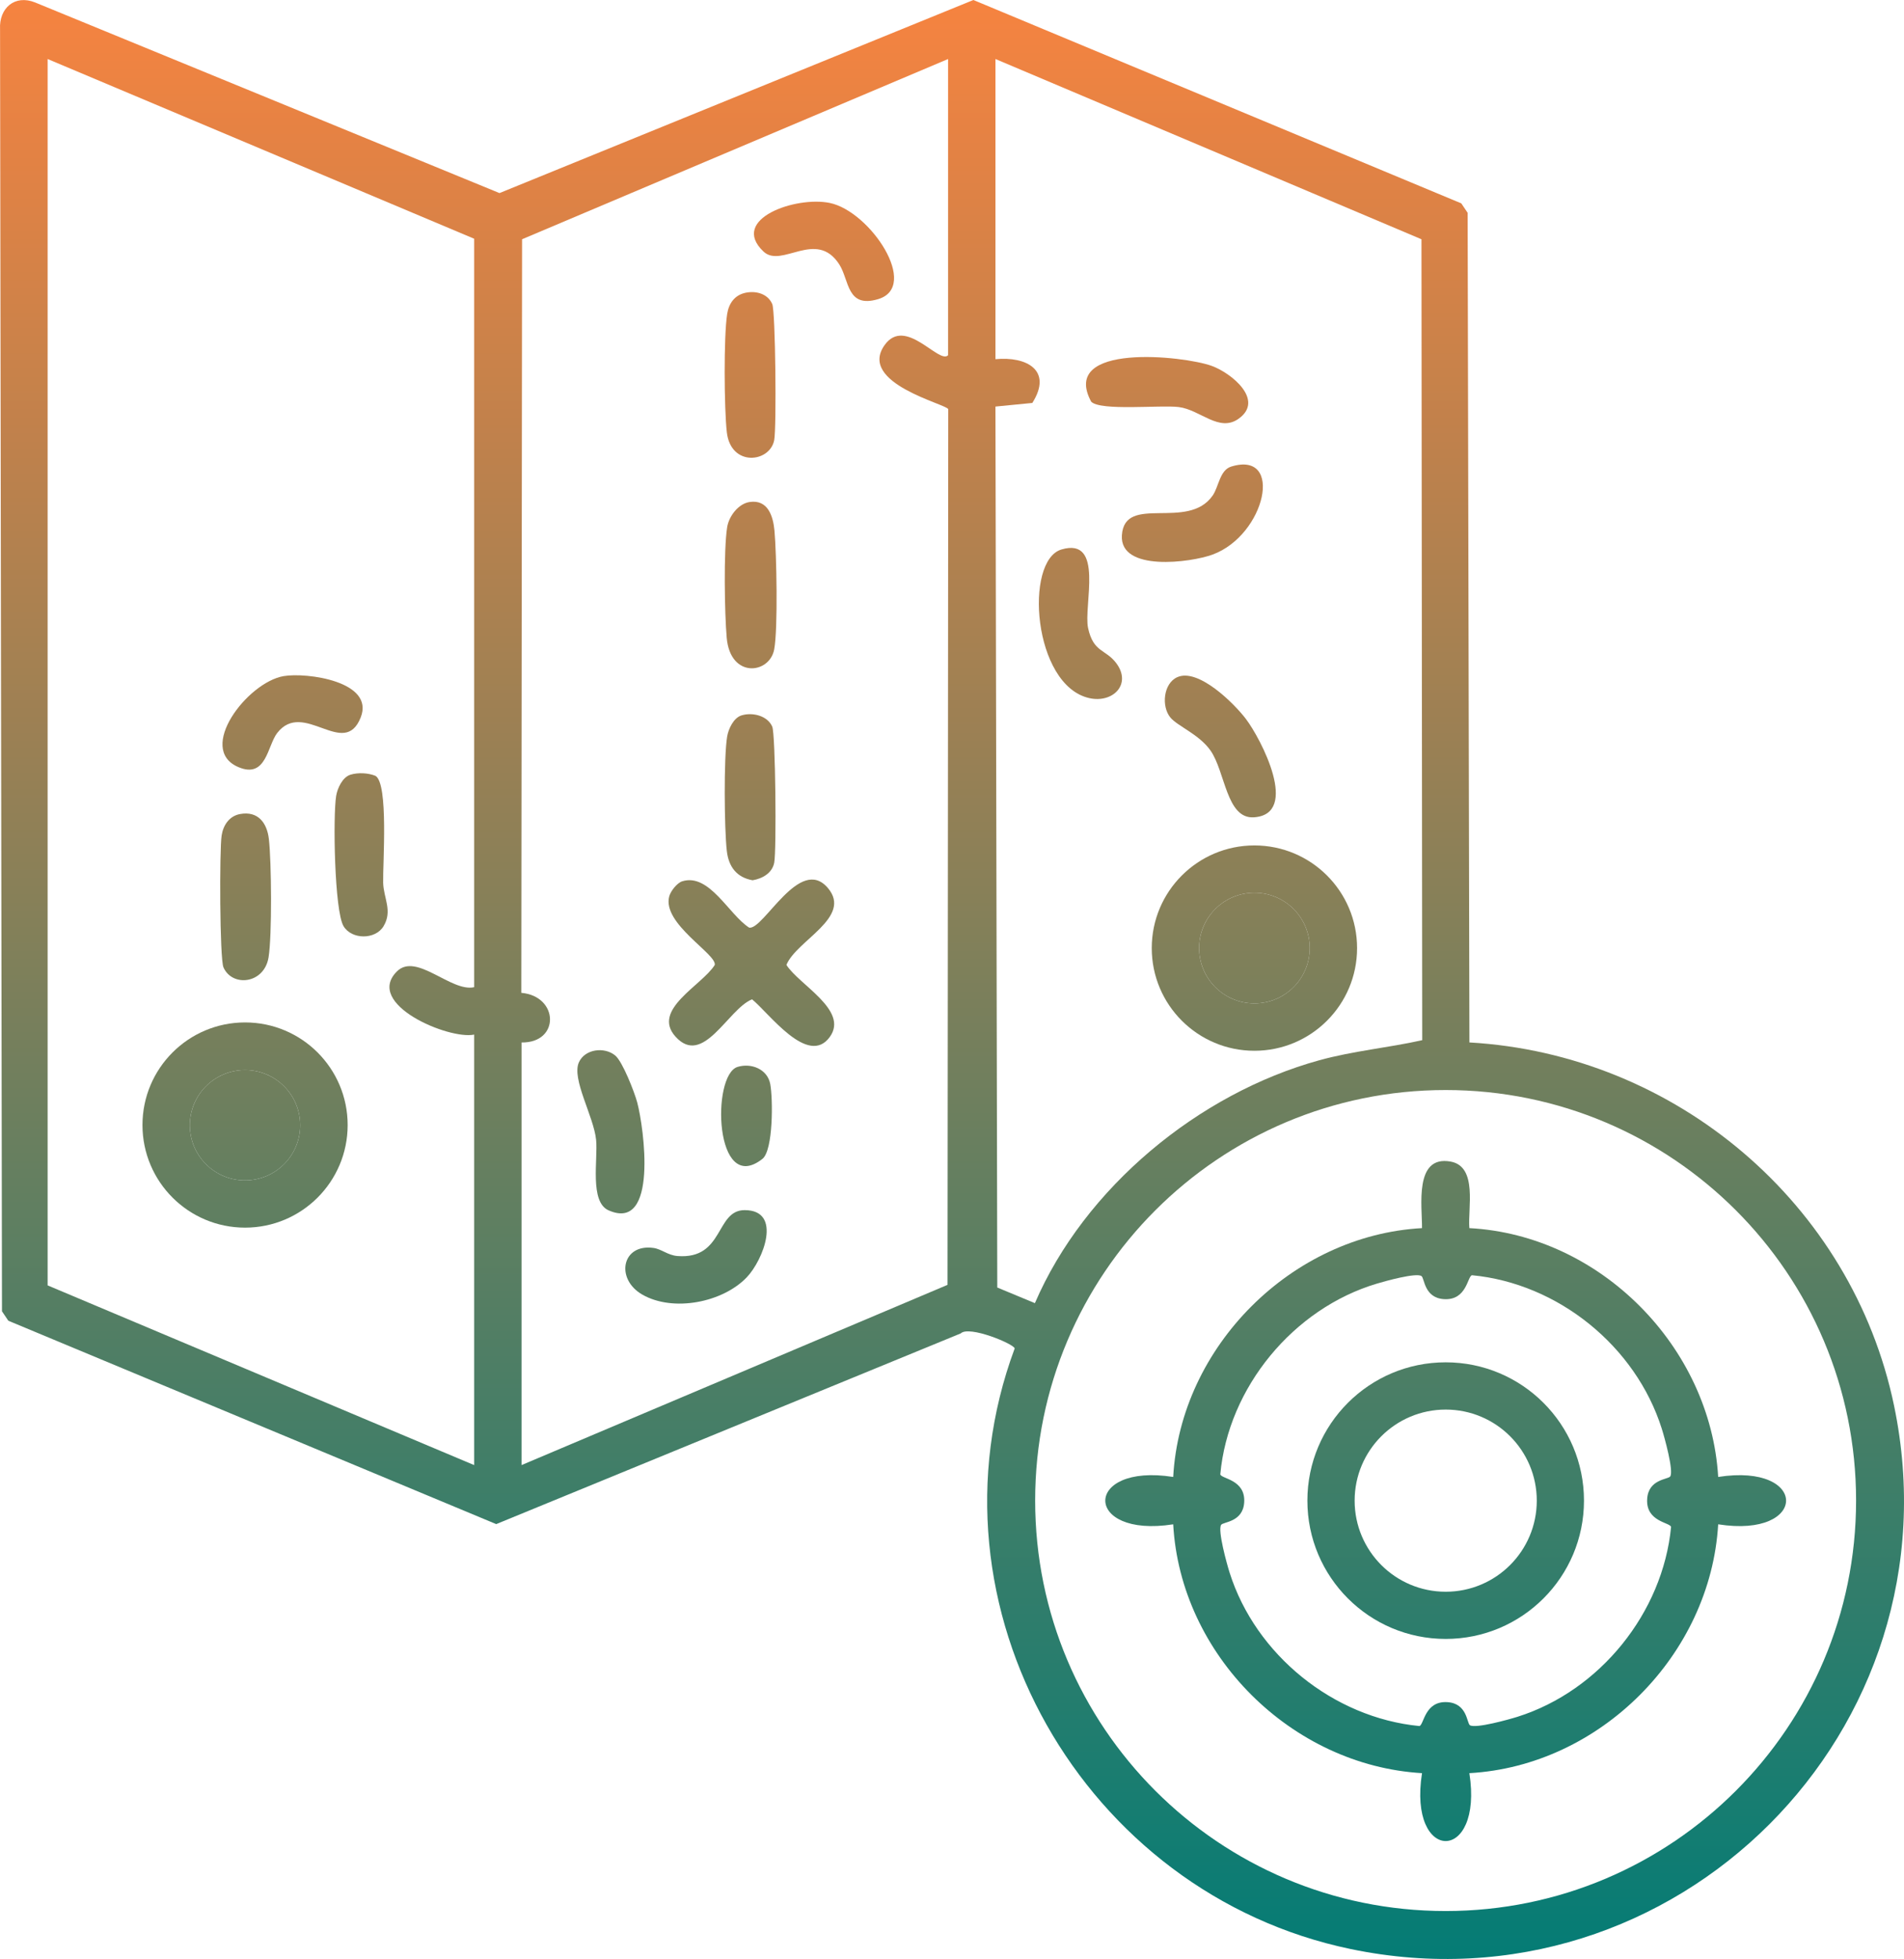 <svg xmlns="http://www.w3.org/2000/svg" xmlns:xlink="http://www.w3.org/1999/xlink" id="Camada_1" data-name="Camada 1" viewBox="0 0 361.583 371.995"><defs><style>      .cls-1 {        fill: url(#Gradiente_sem_nome_7-20);      }      .cls-2 {        fill: url(#Gradiente_sem_nome_7-10);      }      .cls-3 {        fill: url(#Gradiente_sem_nome_7-6);      }      .cls-4 {        fill: url(#Gradiente_sem_nome_7-4);      }      .cls-5 {        fill: url(#Gradiente_sem_nome_7-2);      }      .cls-6 {        fill: url(#Gradiente_sem_nome_7-18);      }      .cls-7 {        fill: url(#Gradiente_sem_nome_7-5);      }      .cls-8 {        fill: url(#Gradiente_sem_nome_7-8);      }      .cls-9 {        fill: url(#Gradiente_sem_nome_7-15);      }      .cls-10 {        fill: url(#Gradiente_sem_nome_7-13);      }      .cls-11 {        fill: url(#Gradiente_sem_nome_7-17);      }      .cls-12 {        fill: url(#Gradiente_sem_nome_7-3);      }      .cls-13 {        fill: url(#Gradiente_sem_nome_7-21);      }      .cls-14 {        fill: url(#Gradiente_sem_nome_7);      }      .cls-15 {        fill: url(#Gradiente_sem_nome_7-7);      }      .cls-16 {        fill: url(#Gradiente_sem_nome_7-16);      }      .cls-17 {        fill: url(#Gradiente_sem_nome_7-14);      }      .cls-18 {        fill: url(#Gradiente_sem_nome_7-22);      }      .cls-19 {        fill: url(#Gradiente_sem_nome_7-11);      }      .cls-20 {        fill: url(#Gradiente_sem_nome_7-19);      }      .cls-21 {        fill: url(#Gradiente_sem_nome_7-12);      }      .cls-22 {        fill: url(#Gradiente_sem_nome_7-9);      }    </style><linearGradient id="Gradiente_sem_nome_7" data-name="Gradiente sem nome 7" x1="-624.705" y1="663.191" x2="-240.705" y2="663.191" gradientTransform="translate(218.106 -575.233) rotate(-22.5)" gradientUnits="userSpaceOnUse"><stop offset="0" stop-color="#007c76"></stop><stop offset="1" stop-color="#fa833f"></stop></linearGradient><linearGradient id="Gradiente_sem_nome_7-2" data-name="Gradiente sem nome 7" y1="854.886" y2="854.886" gradientTransform="translate(305.364 -773.103) rotate(-22.5)" xlink:href="#Gradiente_sem_nome_7"></linearGradient><linearGradient id="Gradiente_sem_nome_7-3" data-name="Gradiente sem nome 7" y1="797.454" y2="797.454" gradientTransform="translate(-616.662 -246.747) rotate(-90)" xlink:href="#Gradiente_sem_nome_7"></linearGradient><linearGradient id="Gradiente_sem_nome_7-4" data-name="Gradiente sem nome 7" y1="663.201" y2="663.201" gradientTransform="translate(-616.662 -246.747) rotate(-90)" xlink:href="#Gradiente_sem_nome_7"></linearGradient><linearGradient id="Gradiente_sem_nome_7-5" data-name="Gradiente sem nome 7" y1="663.308" y2="663.308" gradientTransform="translate(-616.662 -246.747) rotate(-90)" xlink:href="#Gradiente_sem_nome_7"></linearGradient><linearGradient id="Gradiente_sem_nome_7-6" data-name="Gradiente sem nome 7" y1="672.221" y2="672.221" gradientTransform="translate(-616.662 -246.747) rotate(-90)" xlink:href="#Gradiente_sem_nome_7"></linearGradient><linearGradient id="Gradiente_sem_nome_7-7" data-name="Gradiente sem nome 7" y1="685.239" y2="685.239" gradientTransform="translate(-616.662 -246.747) rotate(-90)" xlink:href="#Gradiente_sem_nome_7"></linearGradient><linearGradient id="Gradiente_sem_nome_7-8" data-name="Gradiente sem nome 7" y1="759.351" y2="759.351" gradientTransform="translate(-616.662 -246.747) rotate(-90)" xlink:href="#Gradiente_sem_nome_7"></linearGradient><linearGradient id="Gradiente_sem_nome_7-9" data-name="Gradiente sem nome 7" y1="759.108" y2="759.108" gradientTransform="translate(-616.662 -246.747) rotate(-90)" xlink:href="#Gradiente_sem_nome_7"></linearGradient><linearGradient id="Gradiente_sem_nome_7-10" data-name="Gradiente sem nome 7" y1="773.146" y2="773.146" gradientTransform="translate(-616.662 -246.747) rotate(-90)" xlink:href="#Gradiente_sem_nome_7"></linearGradient><linearGradient id="Gradiente_sem_nome_7-11" data-name="Gradiente sem nome 7" y1="759.115" y2="759.115" gradientTransform="translate(-616.662 -246.747) rotate(-90)" xlink:href="#Gradiente_sem_nome_7"></linearGradient><linearGradient id="Gradiente_sem_nome_7-12" data-name="Gradiente sem nome 7" y1="732.68" y2="732.68" gradientTransform="translate(-616.662 -246.747) rotate(-90)" xlink:href="#Gradiente_sem_nome_7"></linearGradient><linearGradient id="Gradiente_sem_nome_7-13" data-name="Gradiente sem nome 7" y1="759.222" y2="759.222" gradientTransform="translate(-616.662 -246.747) rotate(-90)" xlink:href="#Gradiente_sem_nome_7"></linearGradient><linearGradient id="Gradiente_sem_nome_7-14" data-name="Gradiente sem nome 7" y1="748.838" y2="748.838" gradientTransform="translate(-616.662 -246.747) rotate(-90)" xlink:href="#Gradiente_sem_nome_7"></linearGradient><linearGradient id="Gradiente_sem_nome_7-15" data-name="Gradiente sem nome 7" y1="758.426" y2="758.426" gradientTransform="translate(-616.662 -246.747) rotate(-90)" xlink:href="#Gradiente_sem_nome_7"></linearGradient><linearGradient id="Gradiente_sem_nome_7-16" data-name="Gradiente sem nome 7" y1="854.884" y2="854.884" gradientTransform="translate(-616.662 -246.747) rotate(-90)" xlink:href="#Gradiente_sem_nome_7"></linearGradient><linearGradient id="Gradiente_sem_nome_7-17" data-name="Gradiente sem nome 7" y1="848.409" y2="848.409" gradientTransform="translate(-616.662 -246.747) rotate(-90)" xlink:href="#Gradiente_sem_nome_7"></linearGradient><linearGradient id="Gradiente_sem_nome_7-18" data-name="Gradiente sem nome 7" y1="843.098" y2="843.098" gradientTransform="translate(-616.662 -246.747) rotate(-90)" xlink:href="#Gradiente_sem_nome_7"></linearGradient><linearGradient id="Gradiente_sem_nome_7-19" data-name="Gradiente sem nome 7" y1="838.306" y2="838.306" gradientTransform="translate(-616.662 -246.747) rotate(-90)" xlink:href="#Gradiente_sem_nome_7"></linearGradient><linearGradient id="Gradiente_sem_nome_7-20" data-name="Gradiente sem nome 7" y1="821.845" y2="821.845" gradientTransform="translate(-616.662 -246.747) rotate(-90)" xlink:href="#Gradiente_sem_nome_7"></linearGradient><linearGradient id="Gradiente_sem_nome_7-21" data-name="Gradiente sem nome 7" y1="891.208" y2="891.208" gradientTransform="translate(-616.662 -246.747) rotate(-90)" xlink:href="#Gradiente_sem_nome_7"></linearGradient><linearGradient id="Gradiente_sem_nome_7-22" data-name="Gradiente sem nome 7" y1="891.207" y2="891.207" gradientTransform="translate(-616.662 -246.747) rotate(-90)" xlink:href="#Gradiente_sem_nome_7"></linearGradient></defs><circle class="cls-14" cx="46.529" cy="213.67" r="10.476" transform="translate(-168.682 174.889) rotate(-67.5)"></circle><circle class="cls-5" cx="238.224" cy="180.03" r="10.504" transform="translate(-19.266 331.226) rotate(-67.5)"></circle><path class="cls-12" d="M279.052,197.95l-.337-157.538-1.207-1.793L184.857,0l-90,36.665L6.648.458C2.801-1.079-.203,1.548.011,5.548l.365,243.455,1.207,1.793,92.652,38.619,88.211-36.209c1.571-1.568,10.159,2.017,10.248,2.855-18.209,49.056,13.12,103.503,63.826,114.048,61.586,12.808,115.989-41.574,103.177-103.177-7.988-38.409-41.522-66.743-80.644-68.981ZM90.045,187.458c-4.356.99-10.971-6.64-14.642-3.018-6.319,6.236,9.892,13.035,14.642,12.018v81.75L9.045,244.083V11.208l81,34.125v142.125ZM179.945,243.982l-80.9,34.225v-80.25c7.322.106,7.104-8.792-.046-9.426l.146-143.099L180.045,11.208v56.25c-1.729,1.771-8.1-7.475-12.051-1.931-5.183,7.271,11.859,11.224,12.085,12.177l-.134,166.28ZM189.389,244.489l-.348-167.285,7.005-.687c3.929-6.215-1.121-8.882-7.001-8.31V11.208l80.9,34.225.145,152.09c-6.504,1.449-13.075,2.028-19.544,3.811-22.926,6.319-44.578,24.203-54.012,46.124l-7.146-2.969ZM274.533,362.888c-43.051,0-77.95-34.899-77.95-77.95s34.899-77.95,77.95-77.95,77.95,34.899,77.95,77.95-34.899,77.95-77.95,77.95Z"></path><path class="cls-4" d="M46.539,233.117c10.76,0,19.483-8.723,19.483-19.483s-8.723-19.483-19.483-19.483-19.483,8.723-19.483,19.483,8.723,19.483,19.483,19.483ZM46.529,203.194c5.786,0,10.476,4.69,10.476,10.476s-4.69,10.476-10.476,10.476-10.476-4.69-10.476-10.476,4.69-10.476,10.476-10.476Z"></path><path class="cls-7" d="M51.002,181.789c.672-4.115.56-18.13.058-22.47-.356-3.072-2.064-5.359-5.458-4.743-2.05.372-3.2,2.097-3.509,4.054-.432,2.741-.372,23.43.345,25.061,1.665,3.789,7.736,3.167,8.564-1.902Z"></path><path class="cls-3" d="M45.256,145.659c5.338,2.287,5.516-4.071,7.39-6.476,5.009-6.43,12.71,5.024,15.857-2.954,2.697-6.837-10.269-8.594-14.653-7.839-6.875,1.183-16.587,13.846-8.594,17.27Z"></path><path class="cls-15" d="M63.839,151.126c-.623,3.792-.335,21.859,1.408,24.756,1.536,2.553,6.025,2.6,7.591-.001,1.758-2.92-.004-5.338-.073-8.267-.084-3.585,1.046-18.81-1.459-20.286-1.397-.572-3.322-.655-4.742-.222-1.504.459-2.482,2.541-2.725,4.02Z"></path><path class="cls-8" d="M149.35,183.23c1.872-4.648,12.577-9.024,7.884-14.588-5.349-6.341-12.232,7.989-14.96,7.512-3.859-2.462-7.559-10.396-12.706-8.806-1.008.311-2.21,1.883-2.473,2.85-1.411,5.188,9.011,10.943,8.646,13.032-2.43,3.905-12.079,8.492-7.458,13.618,5.257,5.831,9.949-5.232,14.534-7.085,3.156,2.525,10.643,12.897,14.78,7.126,3.627-5.059-5.855-9.87-8.248-13.658Z"></path><path class="cls-22" d="M147.03,83.567c.451-2.354.247-24.431-.377-25.843-.866-1.96-3.091-2.544-5.057-2.133-2.083.436-3.185,2.015-3.503,4.038-.668,4.238-.575,18.039-.061,22.467.765,6.592,8.172,5.786,8.999,1.471Z"></path><path class="cls-2" d="M157.589,38.54c-6.415-1.339-19.119,3.03-12.602,9.221,3.452,3.279,10.048-4.352,14.411,2.469,1.905,2.978,1.377,8.355,7.36,6.575,7.979-2.374-1.459-16.655-9.169-18.265Z"></path><path class="cls-19" d="M140.819,135.847c-1.507.462-2.488,2.558-2.73,4.029-.654,3.976-.546,17.524-.06,21.723.344,2.977,1.853,5.017,4.892,5.556,1.873-.309,3.73-1.367,4.109-3.337.452-2.349.246-24.43-.377-25.843-.914-2.073-3.736-2.771-5.834-2.127Z"></path><path class="cls-21" d="M121.018,209.36c-.523-1.967-2.787-7.78-4.184-8.931-2.061-1.698-5.755-1.241-6.896,1.295-1.423,3.164,2.807,10.243,3.265,14.701.379,3.695-1.281,11.785,2.362,13.403,9.469,4.206,6.726-15.682,5.453-20.467Z"></path><path class="cls-10" d="M147.08,100.798c-.246-2.729-1.224-6.009-4.741-5.468-2.136.328-3.925,2.716-4.249,4.797-.679,4.353-.492,16.352-.08,20.992.69,7.777,8.143,6.887,9.017,2.195.729-3.912.451-18.104.054-22.515Z"></path><path class="cls-17" d="M141.421,229.793c-5.583-.008-3.875,9.391-12.745,8.717-1.848-.14-3.032-1.319-4.567-1.535-6.032-.849-7.308,5.92-2.088,8.882,5.841,3.314,15.178,1.487,19.769-3.279,3.177-3.298,6.854-12.774-.369-12.785Z"></path><path class="cls-9" d="M140.069,202.597c-5.012,1.542-4.372,24.61,4.716,17.469,2.074-1.63,2.013-11.424,1.491-14.214-.531-2.841-3.614-4.053-6.207-3.255Z"></path><path class="cls-16" d="M218.726,180.036c0,10.767,8.728,19.496,19.496,19.496s19.496-8.728,19.496-19.496-8.728-19.496-19.496-19.496-19.496,8.728-19.496,19.496ZM248.728,180.03c0,5.801-4.703,10.504-10.504,10.504s-10.504-4.703-10.504-10.504,4.703-10.504,10.504-10.504,10.504,4.703,10.504,10.504Z"></path><path class="cls-11" d="M223.562,128.594c-2.641,1.196-3.038,5.554-1.299,7.655,1.365,1.649,5.432,3.173,7.61,6.257,2.826,4.001,3.005,13.037,8.246,12.693,8.805-.578,1.367-14.881-1.513-18.676-2.305-3.037-9.091-9.718-13.043-7.929Z"></path><path class="cls-6" d="M233.82,88.598c-2.193.67-2.357,3.816-3.518,5.491-4.709,6.795-16.726-.372-17.247,7.546-.461,7.005,13.107,5.193,17.22,3.677,10.078-3.713,13.607-19.788,3.545-16.714Z"></path><path class="cls-20" d="M223.833,77.295c4.105.5,7.672,4.871,11.392,2.217,4.948-3.53-1.331-8.646-5.086-10.024-5.288-1.941-28.986-4.472-22.913,6.791,1.8,1.804,13.138.593,16.607,1.015Z"></path><path class="cls-1" d="M206.633,119.25c-.904-4.213,3.15-17.331-5.049-14.911-7.1,2.096-5.442,25.775,5.25,28.219,4.51,1.031,8.168-2.633,5.134-6.653-2.001-2.651-4.332-1.982-5.334-6.655Z"></path><path class="cls-13" d="M279.042,233.21c-.319-3.733,1.622-11.692-3.552-12.635-6.971-1.27-5.401,8.49-5.44,12.635-24.726,1.36-45.883,22.472-47.251,47.251-17.186-2.701-17.201,11.69,0,8.993,1.374,24.802,22.458,45.794,47.251,47.251-2.701,17.186,11.69,17.201,8.993,0,24.823-1.387,45.794-22.469,47.251-47.251,17.186,2.701,17.201-11.69,0-8.993-1.465-24.738-22.41-45.934-47.251-47.251ZM288.208,325.995c-1.639.518-8.011,2.292-9.061,1.609-.594-.386-.49-4.148-4.282-4.383-4.337-.269-4.442,4.339-5.312,4.54-16.324-1.579-31.106-13.521-36.045-29.141-.518-1.639-2.292-8.011-1.609-9.061.386-.594,4.148-.49,4.383-4.282.269-4.337-4.339-4.442-4.54-5.312,1.506-16.521,13.89-31.49,29.724-36.212,1.564-.466,7.44-2.119,8.478-1.442.596.389.489,4.148,4.282,4.383,4.337.269,4.442-4.339,5.312-4.54,16.372,1.554,31.096,13.488,36.045,29.141.518,1.639,2.292,8.011,1.609,9.061-.386.594-4.148.49-4.383,4.282-.269,4.337,4.339,4.442,4.54,5.312-1.579,16.324-13.521,31.106-29.141,36.045Z"></path><path class="cls-18" d="M274.545,258.693c-14.505,0-26.263,11.759-26.263,26.263s11.759,26.263,26.263,26.263,26.264-11.759,26.264-26.263-11.759-26.263-26.264-26.263ZM274.55,302.256c-9.552,0-17.295-7.743-17.295-17.295s7.743-17.295,17.295-17.295,17.295,7.743,17.295,17.295-7.743,17.295-17.295,17.295Z"></path></svg>